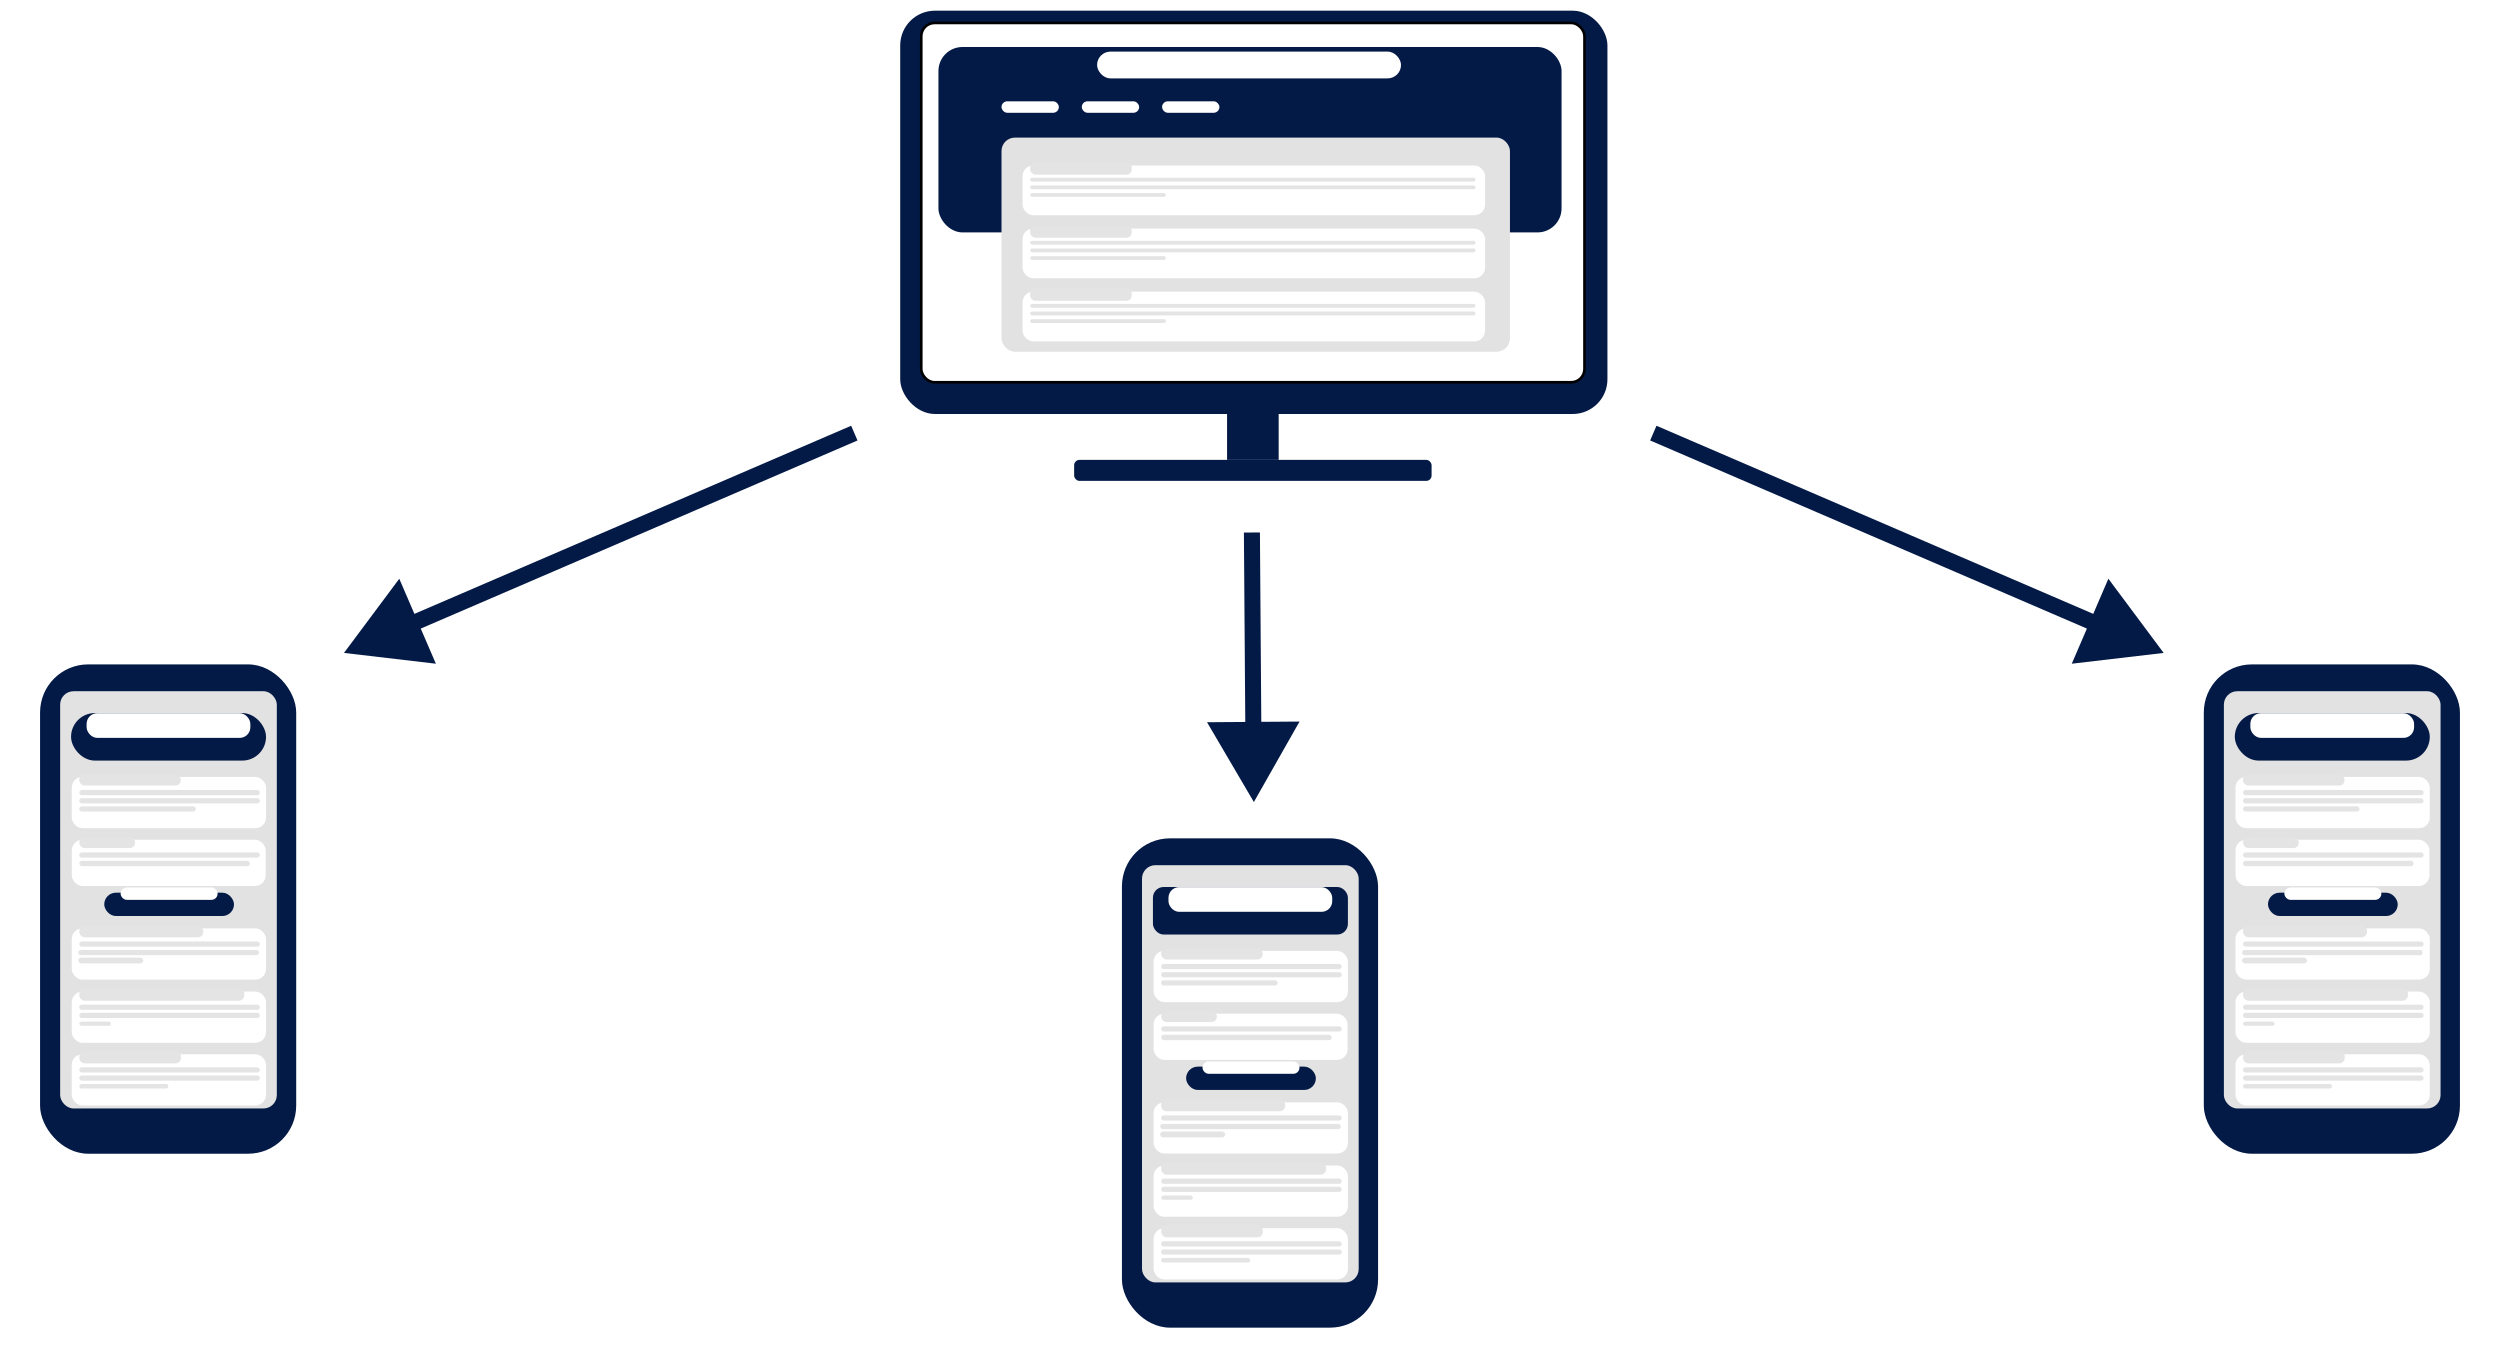 <svg width="936" height="513" viewBox="0 0 936 513" fill="none" xmlns="http://www.w3.org/2000/svg">
<g filter="url(#filter0_d)">
<rect x="15" y="244.749" width="95.896" height="183.204" rx="18" fill="#041A46"/>
</g>
<rect x="22.521" y="258.796" width="81.118" height="156.211" rx="5" fill="#E2E2E2"/>
<g filter="url(#filter1_d)">
<rect x="26.605" y="262.968" width="72.999" height="17.798" rx="8.899" fill="#041A46"/>
</g>
<g filter="url(#filter2_d)">
<rect x="26.86" y="286.885" width="72.744" height="19.189" rx="4" fill="white"/>
</g>
<rect x="29.668" y="289.944" width="38.031" height="4.171" rx="2" fill="#E4E4E4"/>
<rect x="29.668" y="295.784" width="67.639" height="1.947" rx="0.973" fill="#E4E4E4"/>
<rect x="29.668" y="298.843" width="67.639" height="1.947" rx="0.973" fill="#E4E4E4"/>
<rect x="29.668" y="301.902" width="43.647" height="1.947" rx="0.973" fill="#E4E4E4"/>
<g filter="url(#filter3_d)">
<rect x="26.883" y="310.396" width="72.596" height="17.313" rx="4" fill="white"/>
</g>
<rect x="29.687" y="313.452" width="20.875" height="4.074" rx="2" fill="#E4E4E4"/>
<rect x="29.668" y="319.144" width="67.639" height="1.947" rx="0.973" fill="#E4E4E4"/>
<rect x="29.687" y="322.278" width="63.872" height="2.037" rx="1.018" fill="#E4E4E4"/>
<g filter="url(#filter4_d)">
<rect x="26.86" y="343.582" width="72.744" height="19.189" rx="4" fill="white"/>
</g>
<rect x="29.687" y="346.513" width="46.424" height="4.413" rx="2" fill="#E4E4E4"/>
<rect x="29.668" y="352.481" width="67.639" height="1.947" rx="0.973" fill="#E4E4E4"/>
<rect x="29.313" y="355.673" width="67.639" height="1.947" rx="0.973" fill="#E4E4E4"/>
<rect x="29.313" y="358.536" width="24.332" height="2.147" rx="1.073" fill="#E4E4E4"/>
<g filter="url(#filter5_d)">
<rect x="26.86" y="367.242" width="72.744" height="19.189" rx="4" fill="white"/>
</g>
<rect x="29.7" y="369.98" width="61.736" height="4.693" rx="2" fill="#E4E4E4"/>
<rect x="29.668" y="376.141" width="67.639" height="1.947" rx="0.973" fill="#E4E4E4"/>
<rect x="29.668" y="379.2" width="67.639" height="1.947" rx="0.973" fill="#E4E4E4"/>
<rect x="29.7" y="382.494" width="11.845" height="1.564" rx="0.782" fill="#E4E4E4"/>
<g filter="url(#filter6_d)">
<rect x="26.86" y="390.707" width="72.744" height="19.189" rx="4" fill="white"/>
</g>
<rect x="29.7" y="393.444" width="38.047" height="4.693" rx="2" fill="#E4E4E4"/>
<rect x="29.668" y="399.606" width="67.639" height="1.947" rx="0.973" fill="#E4E4E4"/>
<rect x="29.668" y="402.665" width="67.639" height="1.947" rx="0.973" fill="#E4E4E4"/>
<rect x="29.687" y="405.858" width="33.338" height="1.697" rx="0.849" fill="#E4E4E4"/>
<rect x="32.425" y="267.018" width="61.31" height="9.249" rx="4" fill="white"/>
<g filter="url(#filter7_d)">
<rect x="39.028" y="330.222" width="48.577" height="8.736" rx="4.368" fill="#041A46"/>
</g>
<rect x="45.158" y="332.277" width="36.315" height="4.625" rx="2.312" fill="white"/>
<g filter="url(#filter8_d)">
<rect x="420.052" y="309.872" width="95.896" height="183.204" rx="18" fill="#041A46"/>
</g>
<rect x="427.573" y="323.92" width="81.118" height="156.211" rx="5" fill="#E2E2E2"/>
<g filter="url(#filter9_d)">
<rect x="431.657" y="328.091" width="72.999" height="17.798" rx="4" fill="#041A46"/>
</g>
<g filter="url(#filter10_d)">
<rect x="431.912" y="352.008" width="72.744" height="19.189" rx="4" fill="white"/>
</g>
<rect x="434.72" y="355.067" width="38.031" height="4.171" rx="2" fill="#E4E4E4"/>
<rect x="434.72" y="360.907" width="67.639" height="1.947" rx="0.973" fill="#E4E4E4"/>
<rect x="434.72" y="363.966" width="67.639" height="1.947" rx="0.973" fill="#E4E4E4"/>
<rect x="434.72" y="367.025" width="43.647" height="1.947" rx="0.973" fill="#E4E4E4"/>
<g filter="url(#filter11_d)">
<rect x="431.935" y="375.52" width="72.596" height="17.313" rx="4" fill="white"/>
</g>
<rect x="434.739" y="378.575" width="20.875" height="4.074" rx="2" fill="#E4E4E4"/>
<rect x="434.72" y="384.267" width="67.639" height="1.947" rx="0.973" fill="#E4E4E4"/>
<rect x="434.739" y="387.401" width="63.872" height="2.037" rx="1.018" fill="#E4E4E4"/>
<g filter="url(#filter12_d)">
<rect x="431.912" y="408.705" width="72.744" height="19.189" rx="4" fill="white"/>
</g>
<rect x="434.739" y="411.636" width="46.424" height="4.413" rx="2" fill="#E4E4E4"/>
<rect x="434.72" y="417.605" width="67.639" height="1.947" rx="0.973" fill="#E4E4E4"/>
<rect x="434.365" y="420.796" width="67.639" height="1.947" rx="0.973" fill="#E4E4E4"/>
<rect x="434.365" y="423.659" width="24.332" height="2.147" rx="1.073" fill="#E4E4E4"/>
<g filter="url(#filter13_d)">
<rect x="431.912" y="432.365" width="72.744" height="19.189" rx="4" fill="white"/>
</g>
<rect x="434.752" y="435.103" width="61.736" height="4.693" rx="2" fill="#E4E4E4"/>
<rect x="434.72" y="441.265" width="67.639" height="1.947" rx="0.973" fill="#E4E4E4"/>
<rect x="434.72" y="444.324" width="67.639" height="1.947" rx="0.973" fill="#E4E4E4"/>
<rect x="434.752" y="447.617" width="11.845" height="1.564" rx="0.782" fill="#E4E4E4"/>
<g filter="url(#filter14_d)">
<rect x="431.912" y="455.83" width="72.744" height="19.189" rx="4" fill="white"/>
</g>
<rect x="434.752" y="458.567" width="38.047" height="4.693" rx="2" fill="#E4E4E4"/>
<rect x="434.72" y="464.729" width="67.639" height="1.947" rx="0.973" fill="#E4E4E4"/>
<rect x="434.72" y="467.788" width="67.639" height="1.947" rx="0.973" fill="#E4E4E4"/>
<rect x="434.739" y="470.981" width="33.338" height="1.697" rx="0.849" fill="#E4E4E4"/>
<rect x="437.477" y="332.141" width="61.31" height="9.249" rx="4" fill="white"/>
<g filter="url(#filter15_d)">
<rect x="444.08" y="395.345" width="48.577" height="8.736" rx="4.368" fill="#041A46"/>
</g>
<rect x="450.211" y="397.401" width="36.315" height="4.625" rx="2.312" fill="white"/>
<g filter="url(#filter16_d)">
<rect x="825.104" y="244.749" width="95.896" height="183.204" rx="18" fill="#041A46"/>
</g>
<rect x="832.625" y="258.796" width="81.118" height="156.211" rx="5" fill="#E2E2E2"/>
<g filter="url(#filter17_d)">
<rect x="836.709" y="262.968" width="72.999" height="17.798" rx="8.899" fill="#041A46"/>
</g>
<g filter="url(#filter18_d)">
<rect x="836.964" y="286.885" width="72.744" height="19.189" rx="4" fill="white"/>
</g>
<rect x="839.772" y="289.944" width="38.031" height="4.171" rx="2" fill="#E4E4E4"/>
<rect x="839.772" y="295.784" width="67.639" height="1.947" rx="0.973" fill="#E4E4E4"/>
<rect x="839.772" y="298.843" width="67.639" height="1.947" rx="0.973" fill="#E4E4E4"/>
<rect x="839.772" y="301.902" width="43.647" height="1.947" rx="0.973" fill="#E4E4E4"/>
<g filter="url(#filter19_d)">
<rect x="836.987" y="310.396" width="72.596" height="17.313" rx="4" fill="white"/>
</g>
<rect x="839.791" y="313.452" width="20.875" height="4.074" rx="2" fill="#E4E4E4"/>
<rect x="839.772" y="319.144" width="67.639" height="1.947" rx="0.973" fill="#E4E4E4"/>
<rect x="839.791" y="322.278" width="63.872" height="2.037" rx="1.018" fill="#E4E4E4"/>
<g filter="url(#filter20_d)">
<rect x="836.964" y="343.582" width="72.744" height="19.189" rx="4" fill="white"/>
</g>
<rect x="839.791" y="346.513" width="46.424" height="4.413" rx="2" fill="#E4E4E4"/>
<rect x="839.772" y="352.481" width="67.639" height="1.947" rx="0.973" fill="#E4E4E4"/>
<rect x="839.417" y="355.673" width="67.639" height="1.947" rx="0.973" fill="#E4E4E4"/>
<rect x="839.417" y="358.536" width="24.332" height="2.147" rx="1.073" fill="#E4E4E4"/>
<g filter="url(#filter21_d)">
<rect x="836.964" y="367.242" width="72.744" height="19.189" rx="4" fill="white"/>
</g>
<rect x="839.804" y="369.98" width="61.736" height="4.693" rx="2" fill="#E4E4E4"/>
<rect x="839.772" y="376.141" width="67.639" height="1.947" rx="0.973" fill="#E4E4E4"/>
<rect x="839.772" y="379.2" width="67.639" height="1.947" rx="0.973" fill="#E4E4E4"/>
<rect x="839.804" y="382.494" width="11.845" height="1.564" rx="0.782" fill="#E4E4E4"/>
<g filter="url(#filter22_d)">
<rect x="836.964" y="390.707" width="72.744" height="19.189" rx="4" fill="white"/>
</g>
<rect x="839.804" y="393.444" width="38.047" height="4.693" rx="2" fill="#E4E4E4"/>
<rect x="839.772" y="399.606" width="67.639" height="1.947" rx="0.973" fill="#E4E4E4"/>
<rect x="839.772" y="402.665" width="67.639" height="1.947" rx="0.973" fill="#E4E4E4"/>
<rect x="839.791" y="405.858" width="33.338" height="1.697" rx="0.849" fill="#E4E4E4"/>
<rect x="842.529" y="267.018" width="61.31" height="9.249" rx="4" fill="white"/>
<g filter="url(#filter23_d)">
<rect x="849.132" y="330.222" width="48.577" height="8.736" rx="4.368" fill="#041A46"/>
</g>
<rect x="855.263" y="332.277" width="36.315" height="4.625" rx="2.312" fill="white"/>
<g filter="url(#filter24_d)">
<rect x="337.038" width="264.787" height="151" rx="13" fill="#041A46"/>
<rect x="459.412" y="151" width="19.322" height="17.175" fill="#041A46"/>
<rect x="402.161" y="168.175" width="133.825" height="7.872" rx="2" fill="#041A46"/>
</g>
<rect x="344.91" y="8.588" width="248.327" height="134.54" rx="5" fill="white"/>
<rect x="344.91" y="8.588" width="248.327" height="134.54" rx="5" stroke="black"/>
<g filter="url(#filter25_d)">
<rect x="351.351" y="13.597" width="233.299" height="69.417" rx="9" fill="#041A46"/>
</g>
<rect x="410.749" y="19.322" width="113.787" height="10.019" rx="5" fill="white"/>
<rect x="374.967" y="37.929" width="21.469" height="4.294" rx="2.147" fill="white"/>
<rect x="405.024" y="37.929" width="21.469" height="4.294" rx="2.147" fill="white"/>
<rect x="435.081" y="37.929" width="21.469" height="4.294" rx="2.147" fill="white"/>
<rect x="374.967" y="51.526" width="190.36" height="80.152" rx="5" fill="#E2E2E2"/>
<g filter="url(#filter26_d)">
<rect x="382.839" y="57.967" width="173.185" height="18.607" rx="4" fill="white"/>
</g>
<rect x="385.678" y="60.704" width="38.047" height="4.693" rx="2" fill="#E4E4E4"/>
<rect x="385.701" y="66.555" width="166.744" height="1.431" rx="0.716" fill="#E4E4E4"/>
<rect x="385.701" y="69.417" width="166.744" height="1.431" rx="0.716" fill="#E4E4E4"/>
<rect x="385.701" y="72.28" width="50.81" height="1.431" rx="0.716" fill="#E4E4E4"/>
<g filter="url(#filter27_d)">
<rect x="382.839" y="81.583" width="173.185" height="18.607" rx="4" fill="white"/>
</g>
<rect x="385.678" y="84.32" width="38.047" height="4.693" rx="2" fill="#E4E4E4"/>
<rect x="385.701" y="90.171" width="166.744" height="1.431" rx="0.716" fill="#E4E4E4"/>
<rect x="385.701" y="93.033" width="166.744" height="1.431" rx="0.716" fill="#E4E4E4"/>
<rect x="385.701" y="95.896" width="50.81" height="1.431" rx="0.716" fill="#E4E4E4"/>
<g filter="url(#filter28_d)">
<rect x="382.839" y="105.199" width="173.185" height="18.607" rx="4" fill="white"/>
</g>
<rect x="385.678" y="107.936" width="38.047" height="4.693" rx="2" fill="#E4E4E4"/>
<rect x="385.701" y="113.787" width="166.744" height="1.431" rx="0.716" fill="#E4E4E4"/>
<rect x="385.701" y="116.649" width="166.744" height="1.431" rx="0.716" fill="#E4E4E4"/>
<rect x="385.701" y="119.512" width="50.81" height="1.431" rx="0.716" fill="#E4E4E4"/>
<g filter="url(#filter29_d)">
<path d="M469.447 296.275L486.55 266.15L451.909 266.401L469.447 296.275ZM465.716 195.391L466.081 245.844L472.081 245.801L471.716 195.348L465.716 195.391ZM466.081 245.844L466.251 269.297L472.251 269.254L472.081 245.801L466.081 245.844Z" fill="#041A46"/>
</g>
<g filter="url(#filter30_d)">
<path d="M128.787 240.455L163.191 244.495L149.488 212.68L128.787 240.455ZM318.676 155.401L223.138 196.55L225.511 202.061L321.049 160.912L318.676 155.401ZM223.138 196.55L152.398 227.019L154.771 232.53L225.511 202.061L223.138 196.55Z" fill="#041A46"/>
</g>
<g filter="url(#filter31_d)">
<path d="M810.076 240.455L775.671 244.495L789.375 212.68L810.076 240.455ZM620.187 155.401L715.725 196.55L713.351 202.061L617.813 160.912L620.187 155.401ZM715.725 196.55L786.465 227.019L784.091 232.53L713.351 202.061L715.725 196.55Z" fill="#041A46"/>
</g>
<defs>
<filter id="filter0_d" x="0" y="233.749" width="125.896" height="213.204" filterUnits="userSpaceOnUse" color-interpolation-filters="sRGB">
<feFlood flood-opacity="0" result="BackgroundImageFix"/>
<feColorMatrix in="SourceAlpha" type="matrix" values="0 0 0 0 0 0 0 0 0 0 0 0 0 0 0 0 0 0 127 0"/>
<feMorphology radius="2" operator="dilate" in="SourceAlpha" result="effect1_dropShadow"/>
<feOffset dy="4"/>
<feGaussianBlur stdDeviation="6.5"/>
<feColorMatrix type="matrix" values="0 0 0 0 0 0 0 0 0 0 0 0 0 0 0 0 0 0 0.3 0"/>
<feBlend mode="normal" in2="BackgroundImageFix" result="effect1_dropShadow"/>
<feBlend mode="normal" in="SourceGraphic" in2="effect1_dropShadow" result="shape"/>
</filter>
<filter id="filter1_d" x="22.605" y="262.968" width="80.999" height="25.798" filterUnits="userSpaceOnUse" color-interpolation-filters="sRGB">
<feFlood flood-opacity="0" result="BackgroundImageFix"/>
<feColorMatrix in="SourceAlpha" type="matrix" values="0 0 0 0 0 0 0 0 0 0 0 0 0 0 0 0 0 0 127 0"/>
<feOffset dy="4"/>
<feGaussianBlur stdDeviation="2"/>
<feColorMatrix type="matrix" values="0 0 0 0 0 0 0 0 0 0 0 0 0 0 0 0 0 0 0.25 0"/>
<feBlend mode="normal" in2="BackgroundImageFix" result="effect1_dropShadow"/>
<feBlend mode="normal" in="SourceGraphic" in2="effect1_dropShadow" result="shape"/>
</filter>
<filter id="filter2_d" x="19.86" y="283.885" width="86.744" height="33.189" filterUnits="userSpaceOnUse" color-interpolation-filters="sRGB">
<feFlood flood-opacity="0" result="BackgroundImageFix"/>
<feColorMatrix in="SourceAlpha" type="matrix" values="0 0 0 0 0 0 0 0 0 0 0 0 0 0 0 0 0 0 127 0"/>
<feOffset dy="4"/>
<feGaussianBlur stdDeviation="3.5"/>
<feColorMatrix type="matrix" values="0 0 0 0 0 0 0 0 0 0 0 0 0 0 0 0 0 0 0.4 0"/>
<feBlend mode="normal" in2="BackgroundImageFix" result="effect1_dropShadow"/>
<feBlend mode="normal" in="SourceGraphic" in2="effect1_dropShadow" result="shape"/>
</filter>
<filter id="filter3_d" x="19.883" y="307.396" width="86.596" height="31.313" filterUnits="userSpaceOnUse" color-interpolation-filters="sRGB">
<feFlood flood-opacity="0" result="BackgroundImageFix"/>
<feColorMatrix in="SourceAlpha" type="matrix" values="0 0 0 0 0 0 0 0 0 0 0 0 0 0 0 0 0 0 127 0"/>
<feOffset dy="4"/>
<feGaussianBlur stdDeviation="3.5"/>
<feColorMatrix type="matrix" values="0 0 0 0 0 0 0 0 0 0 0 0 0 0 0 0 0 0 0.4 0"/>
<feBlend mode="normal" in2="BackgroundImageFix" result="effect1_dropShadow"/>
<feBlend mode="normal" in="SourceGraphic" in2="effect1_dropShadow" result="shape"/>
</filter>
<filter id="filter4_d" x="19.86" y="340.582" width="86.744" height="33.189" filterUnits="userSpaceOnUse" color-interpolation-filters="sRGB">
<feFlood flood-opacity="0" result="BackgroundImageFix"/>
<feColorMatrix in="SourceAlpha" type="matrix" values="0 0 0 0 0 0 0 0 0 0 0 0 0 0 0 0 0 0 127 0"/>
<feOffset dy="4"/>
<feGaussianBlur stdDeviation="3.5"/>
<feColorMatrix type="matrix" values="0 0 0 0 0 0 0 0 0 0 0 0 0 0 0 0 0 0 0.4 0"/>
<feBlend mode="normal" in2="BackgroundImageFix" result="effect1_dropShadow"/>
<feBlend mode="normal" in="SourceGraphic" in2="effect1_dropShadow" result="shape"/>
</filter>
<filter id="filter5_d" x="19.86" y="364.242" width="86.744" height="33.189" filterUnits="userSpaceOnUse" color-interpolation-filters="sRGB">
<feFlood flood-opacity="0" result="BackgroundImageFix"/>
<feColorMatrix in="SourceAlpha" type="matrix" values="0 0 0 0 0 0 0 0 0 0 0 0 0 0 0 0 0 0 127 0"/>
<feOffset dy="4"/>
<feGaussianBlur stdDeviation="3.5"/>
<feColorMatrix type="matrix" values="0 0 0 0 0 0 0 0 0 0 0 0 0 0 0 0 0 0 0.4 0"/>
<feBlend mode="normal" in2="BackgroundImageFix" result="effect1_dropShadow"/>
<feBlend mode="normal" in="SourceGraphic" in2="effect1_dropShadow" result="shape"/>
</filter>
<filter id="filter6_d" x="19.86" y="387.707" width="86.744" height="33.189" filterUnits="userSpaceOnUse" color-interpolation-filters="sRGB">
<feFlood flood-opacity="0" result="BackgroundImageFix"/>
<feColorMatrix in="SourceAlpha" type="matrix" values="0 0 0 0 0 0 0 0 0 0 0 0 0 0 0 0 0 0 127 0"/>
<feOffset dy="4"/>
<feGaussianBlur stdDeviation="3.5"/>
<feColorMatrix type="matrix" values="0 0 0 0 0 0 0 0 0 0 0 0 0 0 0 0 0 0 0.4 0"/>
<feBlend mode="normal" in2="BackgroundImageFix" result="effect1_dropShadow"/>
<feBlend mode="normal" in="SourceGraphic" in2="effect1_dropShadow" result="shape"/>
</filter>
<filter id="filter7_d" x="35.028" y="330.222" width="56.577" height="16.735" filterUnits="userSpaceOnUse" color-interpolation-filters="sRGB">
<feFlood flood-opacity="0" result="BackgroundImageFix"/>
<feColorMatrix in="SourceAlpha" type="matrix" values="0 0 0 0 0 0 0 0 0 0 0 0 0 0 0 0 0 0 127 0"/>
<feOffset dy="4"/>
<feGaussianBlur stdDeviation="2"/>
<feColorMatrix type="matrix" values="0 0 0 0 0 0 0 0 0 0 0 0 0 0 0 0 0 0 0.25 0"/>
<feBlend mode="normal" in2="BackgroundImageFix" result="effect1_dropShadow"/>
<feBlend mode="normal" in="SourceGraphic" in2="effect1_dropShadow" result="shape"/>
</filter>
<filter id="filter8_d" x="405.052" y="298.872" width="125.896" height="213.204" filterUnits="userSpaceOnUse" color-interpolation-filters="sRGB">
<feFlood flood-opacity="0" result="BackgroundImageFix"/>
<feColorMatrix in="SourceAlpha" type="matrix" values="0 0 0 0 0 0 0 0 0 0 0 0 0 0 0 0 0 0 127 0"/>
<feMorphology radius="2" operator="dilate" in="SourceAlpha" result="effect1_dropShadow"/>
<feOffset dy="4"/>
<feGaussianBlur stdDeviation="6.5"/>
<feColorMatrix type="matrix" values="0 0 0 0 0 0 0 0 0 0 0 0 0 0 0 0 0 0 0.3 0"/>
<feBlend mode="normal" in2="BackgroundImageFix" result="effect1_dropShadow"/>
<feBlend mode="normal" in="SourceGraphic" in2="effect1_dropShadow" result="shape"/>
</filter>
<filter id="filter9_d" x="427.657" y="328.091" width="80.999" height="25.798" filterUnits="userSpaceOnUse" color-interpolation-filters="sRGB">
<feFlood flood-opacity="0" result="BackgroundImageFix"/>
<feColorMatrix in="SourceAlpha" type="matrix" values="0 0 0 0 0 0 0 0 0 0 0 0 0 0 0 0 0 0 127 0"/>
<feOffset dy="4"/>
<feGaussianBlur stdDeviation="2"/>
<feColorMatrix type="matrix" values="0 0 0 0 0 0 0 0 0 0 0 0 0 0 0 0 0 0 0.25 0"/>
<feBlend mode="normal" in2="BackgroundImageFix" result="effect1_dropShadow"/>
<feBlend mode="normal" in="SourceGraphic" in2="effect1_dropShadow" result="shape"/>
</filter>
<filter id="filter10_d" x="424.912" y="349.008" width="86.744" height="33.189" filterUnits="userSpaceOnUse" color-interpolation-filters="sRGB">
<feFlood flood-opacity="0" result="BackgroundImageFix"/>
<feColorMatrix in="SourceAlpha" type="matrix" values="0 0 0 0 0 0 0 0 0 0 0 0 0 0 0 0 0 0 127 0"/>
<feOffset dy="4"/>
<feGaussianBlur stdDeviation="3.5"/>
<feColorMatrix type="matrix" values="0 0 0 0 0 0 0 0 0 0 0 0 0 0 0 0 0 0 0.4 0"/>
<feBlend mode="normal" in2="BackgroundImageFix" result="effect1_dropShadow"/>
<feBlend mode="normal" in="SourceGraphic" in2="effect1_dropShadow" result="shape"/>
</filter>
<filter id="filter11_d" x="424.935" y="372.52" width="86.596" height="31.313" filterUnits="userSpaceOnUse" color-interpolation-filters="sRGB">
<feFlood flood-opacity="0" result="BackgroundImageFix"/>
<feColorMatrix in="SourceAlpha" type="matrix" values="0 0 0 0 0 0 0 0 0 0 0 0 0 0 0 0 0 0 127 0"/>
<feOffset dy="4"/>
<feGaussianBlur stdDeviation="3.5"/>
<feColorMatrix type="matrix" values="0 0 0 0 0 0 0 0 0 0 0 0 0 0 0 0 0 0 0.4 0"/>
<feBlend mode="normal" in2="BackgroundImageFix" result="effect1_dropShadow"/>
<feBlend mode="normal" in="SourceGraphic" in2="effect1_dropShadow" result="shape"/>
</filter>
<filter id="filter12_d" x="424.912" y="405.705" width="86.744" height="33.189" filterUnits="userSpaceOnUse" color-interpolation-filters="sRGB">
<feFlood flood-opacity="0" result="BackgroundImageFix"/>
<feColorMatrix in="SourceAlpha" type="matrix" values="0 0 0 0 0 0 0 0 0 0 0 0 0 0 0 0 0 0 127 0"/>
<feOffset dy="4"/>
<feGaussianBlur stdDeviation="3.5"/>
<feColorMatrix type="matrix" values="0 0 0 0 0 0 0 0 0 0 0 0 0 0 0 0 0 0 0.4 0"/>
<feBlend mode="normal" in2="BackgroundImageFix" result="effect1_dropShadow"/>
<feBlend mode="normal" in="SourceGraphic" in2="effect1_dropShadow" result="shape"/>
</filter>
<filter id="filter13_d" x="424.912" y="429.365" width="86.744" height="33.189" filterUnits="userSpaceOnUse" color-interpolation-filters="sRGB">
<feFlood flood-opacity="0" result="BackgroundImageFix"/>
<feColorMatrix in="SourceAlpha" type="matrix" values="0 0 0 0 0 0 0 0 0 0 0 0 0 0 0 0 0 0 127 0"/>
<feOffset dy="4"/>
<feGaussianBlur stdDeviation="3.5"/>
<feColorMatrix type="matrix" values="0 0 0 0 0 0 0 0 0 0 0 0 0 0 0 0 0 0 0.4 0"/>
<feBlend mode="normal" in2="BackgroundImageFix" result="effect1_dropShadow"/>
<feBlend mode="normal" in="SourceGraphic" in2="effect1_dropShadow" result="shape"/>
</filter>
<filter id="filter14_d" x="424.912" y="452.83" width="86.744" height="33.189" filterUnits="userSpaceOnUse" color-interpolation-filters="sRGB">
<feFlood flood-opacity="0" result="BackgroundImageFix"/>
<feColorMatrix in="SourceAlpha" type="matrix" values="0 0 0 0 0 0 0 0 0 0 0 0 0 0 0 0 0 0 127 0"/>
<feOffset dy="4"/>
<feGaussianBlur stdDeviation="3.5"/>
<feColorMatrix type="matrix" values="0 0 0 0 0 0 0 0 0 0 0 0 0 0 0 0 0 0 0.4 0"/>
<feBlend mode="normal" in2="BackgroundImageFix" result="effect1_dropShadow"/>
<feBlend mode="normal" in="SourceGraphic" in2="effect1_dropShadow" result="shape"/>
</filter>
<filter id="filter15_d" x="440.08" y="395.345" width="56.577" height="16.735" filterUnits="userSpaceOnUse" color-interpolation-filters="sRGB">
<feFlood flood-opacity="0" result="BackgroundImageFix"/>
<feColorMatrix in="SourceAlpha" type="matrix" values="0 0 0 0 0 0 0 0 0 0 0 0 0 0 0 0 0 0 127 0"/>
<feOffset dy="4"/>
<feGaussianBlur stdDeviation="2"/>
<feColorMatrix type="matrix" values="0 0 0 0 0 0 0 0 0 0 0 0 0 0 0 0 0 0 0.25 0"/>
<feBlend mode="normal" in2="BackgroundImageFix" result="effect1_dropShadow"/>
<feBlend mode="normal" in="SourceGraphic" in2="effect1_dropShadow" result="shape"/>
</filter>
<filter id="filter16_d" x="810.104" y="233.749" width="125.896" height="213.204" filterUnits="userSpaceOnUse" color-interpolation-filters="sRGB">
<feFlood flood-opacity="0" result="BackgroundImageFix"/>
<feColorMatrix in="SourceAlpha" type="matrix" values="0 0 0 0 0 0 0 0 0 0 0 0 0 0 0 0 0 0 127 0"/>
<feMorphology radius="2" operator="dilate" in="SourceAlpha" result="effect1_dropShadow"/>
<feOffset dy="4"/>
<feGaussianBlur stdDeviation="6.5"/>
<feColorMatrix type="matrix" values="0 0 0 0 0 0 0 0 0 0 0 0 0 0 0 0 0 0 0.3 0"/>
<feBlend mode="normal" in2="BackgroundImageFix" result="effect1_dropShadow"/>
<feBlend mode="normal" in="SourceGraphic" in2="effect1_dropShadow" result="shape"/>
</filter>
<filter id="filter17_d" x="832.709" y="262.968" width="80.999" height="25.798" filterUnits="userSpaceOnUse" color-interpolation-filters="sRGB">
<feFlood flood-opacity="0" result="BackgroundImageFix"/>
<feColorMatrix in="SourceAlpha" type="matrix" values="0 0 0 0 0 0 0 0 0 0 0 0 0 0 0 0 0 0 127 0"/>
<feOffset dy="4"/>
<feGaussianBlur stdDeviation="2"/>
<feColorMatrix type="matrix" values="0 0 0 0 0 0 0 0 0 0 0 0 0 0 0 0 0 0 0.25 0"/>
<feBlend mode="normal" in2="BackgroundImageFix" result="effect1_dropShadow"/>
<feBlend mode="normal" in="SourceGraphic" in2="effect1_dropShadow" result="shape"/>
</filter>
<filter id="filter18_d" x="829.964" y="283.885" width="86.744" height="33.189" filterUnits="userSpaceOnUse" color-interpolation-filters="sRGB">
<feFlood flood-opacity="0" result="BackgroundImageFix"/>
<feColorMatrix in="SourceAlpha" type="matrix" values="0 0 0 0 0 0 0 0 0 0 0 0 0 0 0 0 0 0 127 0"/>
<feOffset dy="4"/>
<feGaussianBlur stdDeviation="3.5"/>
<feColorMatrix type="matrix" values="0 0 0 0 0 0 0 0 0 0 0 0 0 0 0 0 0 0 0.4 0"/>
<feBlend mode="normal" in2="BackgroundImageFix" result="effect1_dropShadow"/>
<feBlend mode="normal" in="SourceGraphic" in2="effect1_dropShadow" result="shape"/>
</filter>
<filter id="filter19_d" x="829.987" y="307.396" width="86.596" height="31.313" filterUnits="userSpaceOnUse" color-interpolation-filters="sRGB">
<feFlood flood-opacity="0" result="BackgroundImageFix"/>
<feColorMatrix in="SourceAlpha" type="matrix" values="0 0 0 0 0 0 0 0 0 0 0 0 0 0 0 0 0 0 127 0"/>
<feOffset dy="4"/>
<feGaussianBlur stdDeviation="3.5"/>
<feColorMatrix type="matrix" values="0 0 0 0 0 0 0 0 0 0 0 0 0 0 0 0 0 0 0.4 0"/>
<feBlend mode="normal" in2="BackgroundImageFix" result="effect1_dropShadow"/>
<feBlend mode="normal" in="SourceGraphic" in2="effect1_dropShadow" result="shape"/>
</filter>
<filter id="filter20_d" x="829.964" y="340.582" width="86.744" height="33.189" filterUnits="userSpaceOnUse" color-interpolation-filters="sRGB">
<feFlood flood-opacity="0" result="BackgroundImageFix"/>
<feColorMatrix in="SourceAlpha" type="matrix" values="0 0 0 0 0 0 0 0 0 0 0 0 0 0 0 0 0 0 127 0"/>
<feOffset dy="4"/>
<feGaussianBlur stdDeviation="3.5"/>
<feColorMatrix type="matrix" values="0 0 0 0 0 0 0 0 0 0 0 0 0 0 0 0 0 0 0.4 0"/>
<feBlend mode="normal" in2="BackgroundImageFix" result="effect1_dropShadow"/>
<feBlend mode="normal" in="SourceGraphic" in2="effect1_dropShadow" result="shape"/>
</filter>
<filter id="filter21_d" x="829.964" y="364.242" width="86.744" height="33.189" filterUnits="userSpaceOnUse" color-interpolation-filters="sRGB">
<feFlood flood-opacity="0" result="BackgroundImageFix"/>
<feColorMatrix in="SourceAlpha" type="matrix" values="0 0 0 0 0 0 0 0 0 0 0 0 0 0 0 0 0 0 127 0"/>
<feOffset dy="4"/>
<feGaussianBlur stdDeviation="3.5"/>
<feColorMatrix type="matrix" values="0 0 0 0 0 0 0 0 0 0 0 0 0 0 0 0 0 0 0.4 0"/>
<feBlend mode="normal" in2="BackgroundImageFix" result="effect1_dropShadow"/>
<feBlend mode="normal" in="SourceGraphic" in2="effect1_dropShadow" result="shape"/>
</filter>
<filter id="filter22_d" x="829.964" y="387.707" width="86.744" height="33.189" filterUnits="userSpaceOnUse" color-interpolation-filters="sRGB">
<feFlood flood-opacity="0" result="BackgroundImageFix"/>
<feColorMatrix in="SourceAlpha" type="matrix" values="0 0 0 0 0 0 0 0 0 0 0 0 0 0 0 0 0 0 127 0"/>
<feOffset dy="4"/>
<feGaussianBlur stdDeviation="3.5"/>
<feColorMatrix type="matrix" values="0 0 0 0 0 0 0 0 0 0 0 0 0 0 0 0 0 0 0.4 0"/>
<feBlend mode="normal" in2="BackgroundImageFix" result="effect1_dropShadow"/>
<feBlend mode="normal" in="SourceGraphic" in2="effect1_dropShadow" result="shape"/>
</filter>
<filter id="filter23_d" x="845.132" y="330.222" width="56.577" height="16.735" filterUnits="userSpaceOnUse" color-interpolation-filters="sRGB">
<feFlood flood-opacity="0" result="BackgroundImageFix"/>
<feColorMatrix in="SourceAlpha" type="matrix" values="0 0 0 0 0 0 0 0 0 0 0 0 0 0 0 0 0 0 127 0"/>
<feOffset dy="4"/>
<feGaussianBlur stdDeviation="2"/>
<feColorMatrix type="matrix" values="0 0 0 0 0 0 0 0 0 0 0 0 0 0 0 0 0 0 0.25 0"/>
<feBlend mode="normal" in2="BackgroundImageFix" result="effect1_dropShadow"/>
<feBlend mode="normal" in="SourceGraphic" in2="effect1_dropShadow" result="shape"/>
</filter>
<filter id="filter24_d" x="333.038" y="0" width="272.787" height="184.047" filterUnits="userSpaceOnUse" color-interpolation-filters="sRGB">
<feFlood flood-opacity="0" result="BackgroundImageFix"/>
<feColorMatrix in="SourceAlpha" type="matrix" values="0 0 0 0 0 0 0 0 0 0 0 0 0 0 0 0 0 0 127 0"/>
<feOffset dy="4"/>
<feGaussianBlur stdDeviation="2"/>
<feColorMatrix type="matrix" values="0 0 0 0 0 0 0 0 0 0 0 0 0 0 0 0 0 0 0.3 0"/>
<feBlend mode="normal" in2="BackgroundImageFix" result="effect1_dropShadow"/>
<feBlend mode="normal" in="SourceGraphic" in2="effect1_dropShadow" result="shape"/>
</filter>
<filter id="filter25_d" x="347.351" y="13.597" width="241.299" height="77.417" filterUnits="userSpaceOnUse" color-interpolation-filters="sRGB">
<feFlood flood-opacity="0" result="BackgroundImageFix"/>
<feColorMatrix in="SourceAlpha" type="matrix" values="0 0 0 0 0 0 0 0 0 0 0 0 0 0 0 0 0 0 127 0"/>
<feOffset dy="4"/>
<feGaussianBlur stdDeviation="2"/>
<feColorMatrix type="matrix" values="0 0 0 0 0 0 0 0 0 0 0 0 0 0 0 0 0 0 0.25 0"/>
<feBlend mode="normal" in2="BackgroundImageFix" result="effect1_dropShadow"/>
<feBlend mode="normal" in="SourceGraphic" in2="effect1_dropShadow" result="shape"/>
</filter>
<filter id="filter26_d" x="375.839" y="54.967" width="187.185" height="32.607" filterUnits="userSpaceOnUse" color-interpolation-filters="sRGB">
<feFlood flood-opacity="0" result="BackgroundImageFix"/>
<feColorMatrix in="SourceAlpha" type="matrix" values="0 0 0 0 0 0 0 0 0 0 0 0 0 0 0 0 0 0 127 0"/>
<feOffset dy="4"/>
<feGaussianBlur stdDeviation="3.5"/>
<feColorMatrix type="matrix" values="0 0 0 0 0 0 0 0 0 0 0 0 0 0 0 0 0 0 0.2 0"/>
<feBlend mode="normal" in2="BackgroundImageFix" result="effect1_dropShadow"/>
<feBlend mode="normal" in="SourceGraphic" in2="effect1_dropShadow" result="shape"/>
</filter>
<filter id="filter27_d" x="375.839" y="78.583" width="187.185" height="32.607" filterUnits="userSpaceOnUse" color-interpolation-filters="sRGB">
<feFlood flood-opacity="0" result="BackgroundImageFix"/>
<feColorMatrix in="SourceAlpha" type="matrix" values="0 0 0 0 0 0 0 0 0 0 0 0 0 0 0 0 0 0 127 0"/>
<feOffset dy="4"/>
<feGaussianBlur stdDeviation="3.5"/>
<feColorMatrix type="matrix" values="0 0 0 0 0 0 0 0 0 0 0 0 0 0 0 0 0 0 0.2 0"/>
<feBlend mode="normal" in2="BackgroundImageFix" result="effect1_dropShadow"/>
<feBlend mode="normal" in="SourceGraphic" in2="effect1_dropShadow" result="shape"/>
</filter>
<filter id="filter28_d" x="375.839" y="102.199" width="187.185" height="32.607" filterUnits="userSpaceOnUse" color-interpolation-filters="sRGB">
<feFlood flood-opacity="0" result="BackgroundImageFix"/>
<feColorMatrix in="SourceAlpha" type="matrix" values="0 0 0 0 0 0 0 0 0 0 0 0 0 0 0 0 0 0 127 0"/>
<feOffset dy="4"/>
<feGaussianBlur stdDeviation="3.5"/>
<feColorMatrix type="matrix" values="0 0 0 0 0 0 0 0 0 0 0 0 0 0 0 0 0 0 0.2 0"/>
<feBlend mode="normal" in2="BackgroundImageFix" result="effect1_dropShadow"/>
<feBlend mode="normal" in="SourceGraphic" in2="effect1_dropShadow" result="shape"/>
</filter>
<filter id="filter29_d" x="447.396" y="195.244" width="43.371" height="109.156" filterUnits="userSpaceOnUse" color-interpolation-filters="sRGB">
<feFlood flood-opacity="0" result="BackgroundImageFix"/>
<feColorMatrix in="SourceAlpha" type="matrix" values="0 0 0 0 0 0 0 0 0 0 0 0 0 0 0 0 0 0 127 0"/>
<feOffset dy="4"/>
<feGaussianBlur stdDeviation="2"/>
<feColorMatrix type="matrix" values="0 0 0 0 0 0 0 0 0 0 0 0 0 0 0 0 0 0 0.25 0"/>
<feBlend mode="normal" in2="BackgroundImageFix" result="effect1_dropShadow"/>
<feBlend mode="normal" in="SourceGraphic" in2="effect1_dropShadow" result="shape"/>
</filter>
<filter id="filter30_d" x="117.935" y="142.249" width="212.779" height="122.114" filterUnits="userSpaceOnUse" color-interpolation-filters="sRGB">
<feFlood flood-opacity="0" result="BackgroundImageFix"/>
<feColorMatrix in="SourceAlpha" type="matrix" values="0 0 0 0 0 0 0 0 0 0 0 0 0 0 0 0 0 0 127 0"/>
<feOffset dy="4"/>
<feGaussianBlur stdDeviation="2"/>
<feColorMatrix type="matrix" values="0 0 0 0 0 0 0 0 0 0 0 0 0 0 0 0 0 0 0.25 0"/>
<feBlend mode="normal" in2="BackgroundImageFix" result="effect1_dropShadow"/>
<feBlend mode="normal" in="SourceGraphic" in2="effect1_dropShadow" result="shape"/>
</filter>
<filter id="filter31_d" x="608.148" y="142.249" width="212.779" height="122.114" filterUnits="userSpaceOnUse" color-interpolation-filters="sRGB">
<feFlood flood-opacity="0" result="BackgroundImageFix"/>
<feColorMatrix in="SourceAlpha" type="matrix" values="0 0 0 0 0 0 0 0 0 0 0 0 0 0 0 0 0 0 127 0"/>
<feOffset dy="4"/>
<feGaussianBlur stdDeviation="2"/>
<feColorMatrix type="matrix" values="0 0 0 0 0 0 0 0 0 0 0 0 0 0 0 0 0 0 0.25 0"/>
<feBlend mode="normal" in2="BackgroundImageFix" result="effect1_dropShadow"/>
<feBlend mode="normal" in="SourceGraphic" in2="effect1_dropShadow" result="shape"/>
</filter>
</defs>
</svg>
